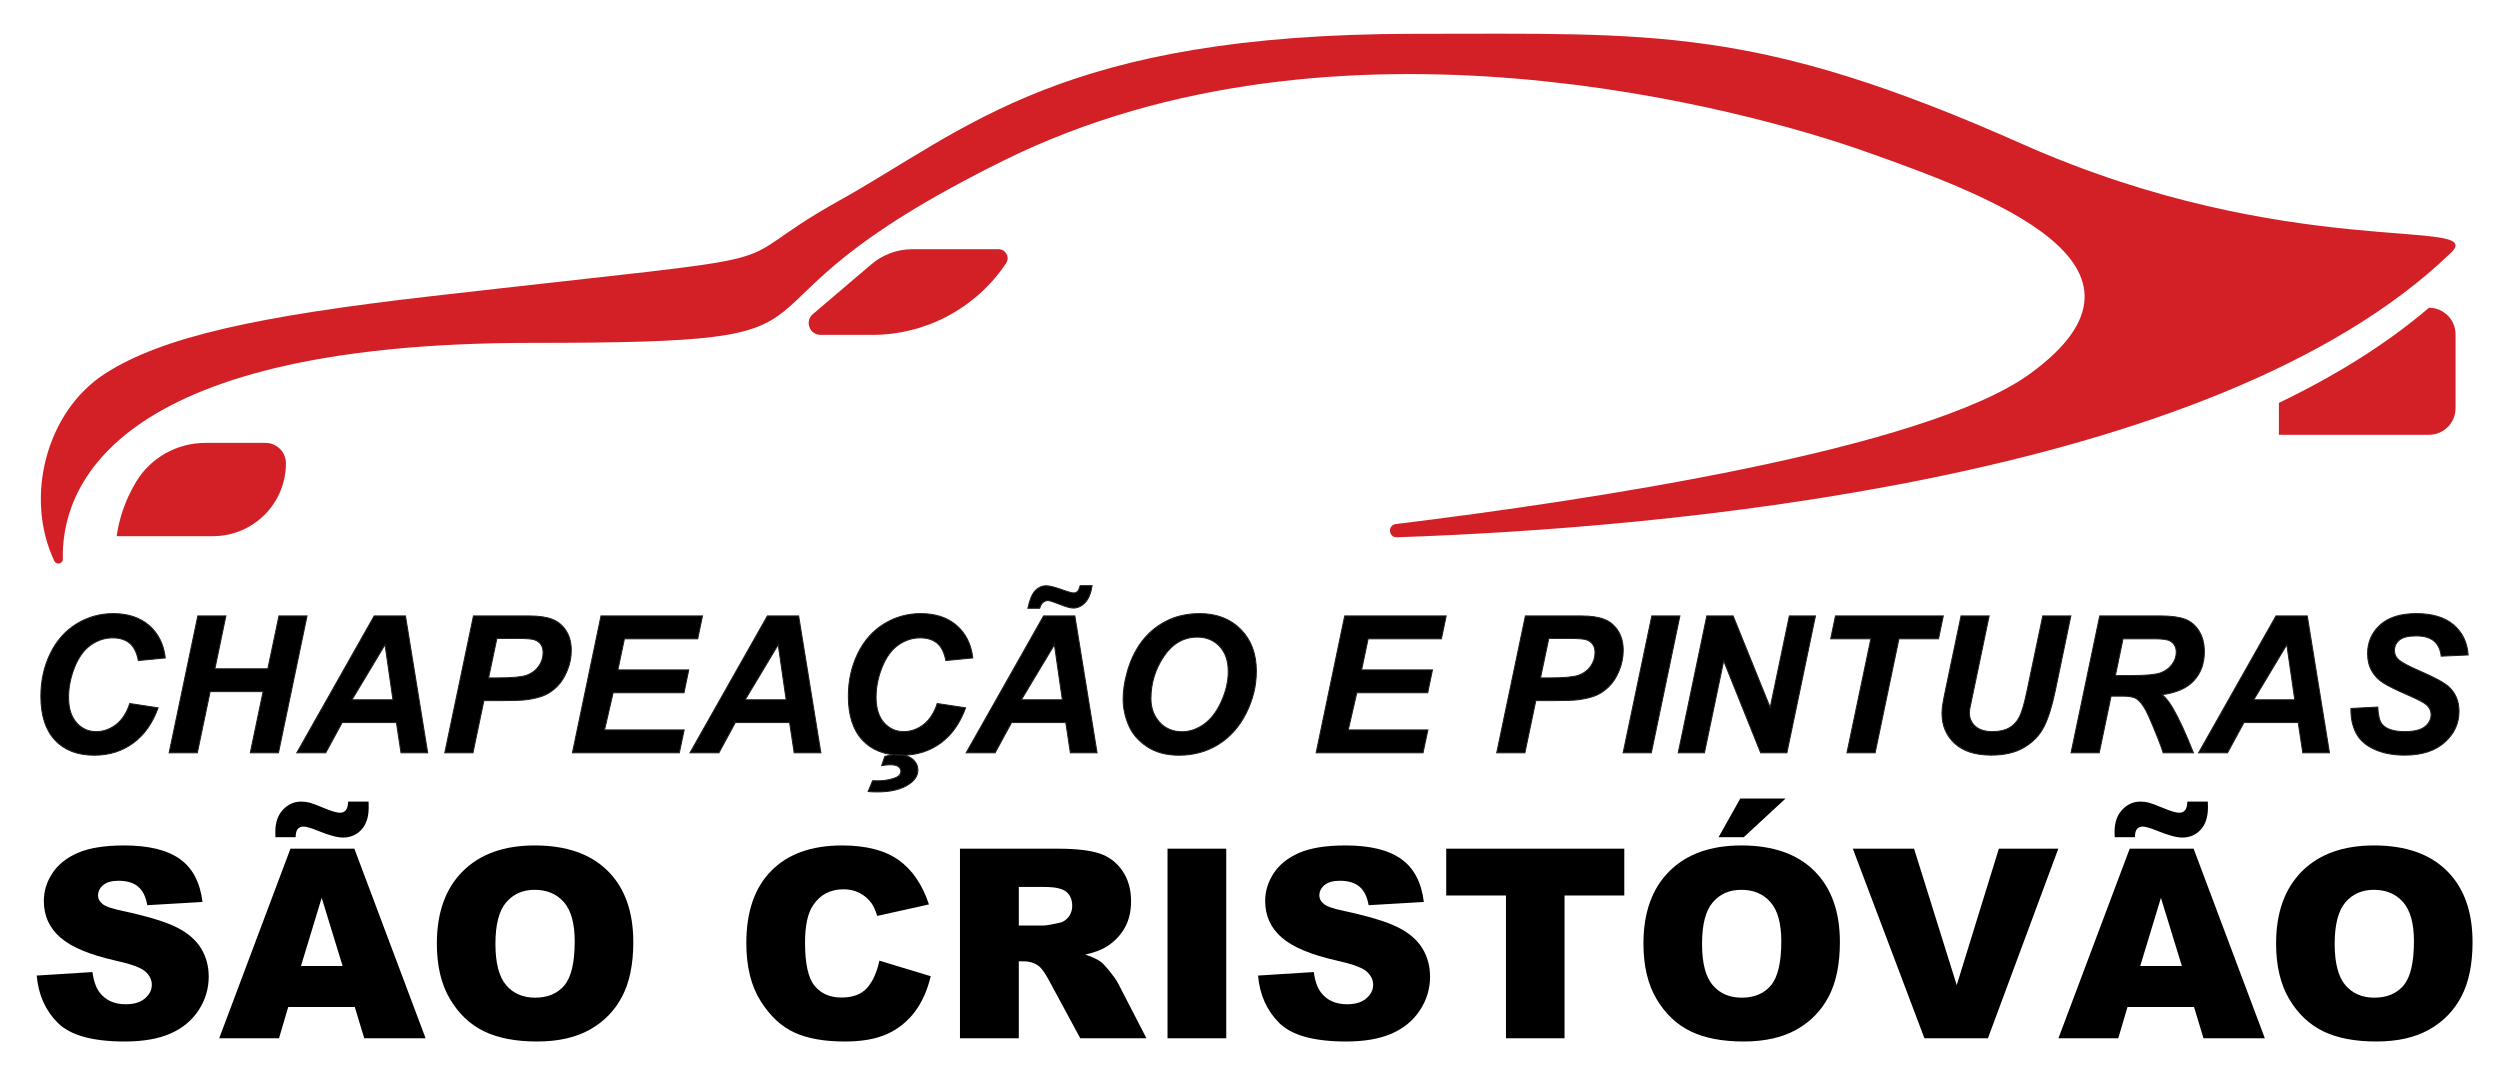 <?xml version="1.0" encoding="iso-8859-1"?>
<!-- Generator: Adobe Illustrator 16.0.0, SVG Export Plug-In . SVG Version: 6.00 Build 0)  -->
<!DOCTYPE svg PUBLIC "-//W3C//DTD SVG 1.1//EN" "http://www.w3.org/Graphics/SVG/1.1/DTD/svg11.dtd">
<svg version="1.1" id="Layer_1" xmlns="http://www.w3.org/2000/svg" xmlns:xlink="http://www.w3.org/1999/xlink" x="0px" y="0px"
	 width="612px" height="263px" viewBox="0 0 612 263" style="enable-background:new 0 0 612 263;" xml:space="preserve">
<g>
	<g>
		<path style="stroke:#231F20;stroke-width:0.25;stroke-miterlimit:10;" d="M31.761,172.218l6.949,1.051
			c-1.357,3.764-3.391,6.64-6.103,8.629c-2.712,1.988-5.89,2.982-9.532,2.982c-4.1,0-7.303-1.234-9.611-3.702
			C11.154,178.71,10,175.128,10,170.435c0-3.808,0.772-7.294,2.319-10.457c1.546-3.162,3.692-5.581,6.435-7.258
			c2.742-1.675,5.729-2.513,8.959-2.513c3.626,0,6.561,0.97,8.8,2.914c2.24,1.943,3.558,4.591,3.954,7.943l-6.605,0.64
			c-0.367-1.95-1.072-3.364-2.114-4.24c-1.044-0.876-2.435-1.314-4.172-1.314c-1.904,0-3.684,0.58-5.336,1.738
			c-1.654,1.158-2.976,2.967-3.966,5.429c-0.991,2.46-1.486,4.917-1.486,7.372c0,2.682,0.643,4.753,1.931,6.216
			s2.892,2.194,4.812,2.194c1.783,0,3.417-0.578,4.903-1.736C29.92,176.203,31.029,174.489,31.761,172.218z"/>
		<path style="stroke:#231F20;stroke-width:0.25;stroke-miterlimit:10;" d="M64.401,169.315h-12.96l-3.132,14.971h-6.904
			l7.019-33.508h6.878l-2.696,12.937h12.959l2.72-12.937h6.88l-6.995,33.508H61.27L64.401,169.315z"/>
		<path style="stroke:#231F20;stroke-width:0.25;stroke-miterlimit:10;" d="M97.042,176.881H83.761l-4.022,7.405h-7.085
			l18.948-33.508h7.658l5.44,33.508h-6.538L97.042,176.881z M96.196,171.304l-1.943-13.486l-8.092,13.486H96.196z"/>
		<path style="stroke:#231F20;stroke-width:0.25;stroke-miterlimit:10;" d="M115.785,184.286h-6.903l7.018-33.508h13.623
			c2.423,0,4.34,0.285,5.749,0.857c1.408,0.571,2.525,1.517,3.348,2.834c0.822,1.318,1.233,2.891,1.233,4.721
			c0,1.691-0.328,3.337-0.982,4.937c-0.654,1.601-1.46,2.881-2.411,3.84c-0.953,0.959-1.978,1.688-3.075,2.184
			c-1.097,0.496-2.575,0.872-4.435,1.131c-1.083,0.153-3.108,0.229-6.08,0.229h-4.412L115.785,184.286z M119.603,165.955h2.125
			c3.643,0,6.072-0.228,7.292-0.686c1.219-0.457,2.18-1.189,2.88-2.195c0.7-1.006,1.05-2.11,1.05-3.314
			c0-0.807-0.179-1.47-0.536-1.989c-0.358-0.518-0.861-0.894-1.509-1.13c-0.648-0.236-2.091-0.354-4.332-0.354h-4.937
			L119.603,165.955z"/>
		<path style="stroke:#231F20;stroke-width:0.25;stroke-miterlimit:10;" d="M140.128,184.286l6.993-33.508h24.846l-1.165,5.6H152.86
			l-1.6,7.612h17.348l-1.166,5.601h-17.349l-2.102,9.096h19.496l-1.188,5.6H140.128z"/>
		<path style="stroke:#231F20;stroke-width:0.25;stroke-miterlimit:10;" d="M193.294,176.881h-13.281l-4.023,7.405h-7.085
			l18.949-33.508h7.657l5.439,33.508h-6.537L193.294,176.881z M192.448,171.304l-1.943-13.486l-8.092,13.486H192.448z"/>
		<path style="stroke:#231F20;stroke-width:0.25;stroke-miterlimit:10;" d="M229.432,172.218l6.948,1.051
			c-1.357,3.764-3.391,6.64-6.102,8.629c-2.711,1.988-5.889,2.982-9.532,2.982c-4.099,0-7.303-1.234-9.611-3.702
			c-2.309-2.468-3.463-6.05-3.463-10.744c0-3.808,0.773-7.294,2.319-10.457c1.547-3.162,3.692-5.581,6.436-7.258
			c2.742-1.675,5.729-2.513,8.96-2.513c3.627,0,6.561,0.97,8.8,2.914c2.239,1.943,3.558,4.591,3.954,7.943l-6.604,0.64
			c-0.366-1.95-1.072-3.364-2.115-4.24c-1.044-0.876-2.435-1.314-4.173-1.314c-1.904,0-3.683,0.58-5.335,1.738
			c-1.654,1.158-2.976,2.967-3.966,5.429c-0.991,2.46-1.485,4.917-1.485,7.372c0,2.682,0.642,4.753,1.931,6.216
			s2.891,2.194,4.811,2.194c1.783,0,3.417-0.578,4.903-1.736S228.701,174.489,229.432,172.218z M212.517,193.772l1.097-2.65
			l1.303,0.022c1.294,0,2.537-0.183,3.726-0.548c0.746-0.229,1.248-0.5,1.508-0.812c0.259-0.313,0.389-0.637,0.389-0.971
			c0-0.442-0.202-0.821-0.607-1.132c-0.403-0.313-1.085-0.469-2.045-0.469c-0.488,0-1.173,0.069-2.057,0.206l0.777-2.262
			c1.097-0.275,2.094-0.412,2.994-0.412c1.675,0,2.945,0.367,3.806,1.097c0.86,0.731,1.291,1.623,1.291,2.675
			c0,1.279-0.67,2.392-2.011,3.336c-1.859,1.34-4.511,2.012-7.954,2.012C213.774,193.864,213.034,193.833,212.517,193.772z"/>
		<path style="stroke:#231F20;stroke-width:0.25;stroke-miterlimit:10;" d="M260.905,176.881h-13.279l-4.023,7.405h-7.085
			l18.948-33.508h7.658l5.44,33.508h-6.538L260.905,176.881z M260.062,171.304l-1.944-13.486l-8.092,13.486H260.062z
			 M254.505,148.903h-2.879c0.411-1.858,0.9-3.162,1.463-3.908c0.822-1.066,1.842-1.601,3.063-1.601
			c0.792,0,2.209,0.374,4.252,1.121c1.188,0.426,2.002,0.639,2.445,0.639c0.351,0,0.648-0.109,0.892-0.331
			c0.244-0.221,0.473-0.705,0.686-1.451h2.925c-0.289,1.875-0.865,3.256-1.726,4.148c-0.86,0.891-1.825,1.337-2.892,1.337
			c-0.685,0-1.782-0.305-3.29-0.915c-1.509-0.609-2.468-0.914-2.88-0.914c-0.457,0-0.854,0.132-1.188,0.4
			C255.04,147.696,254.749,148.188,254.505,148.903z"/>
		<path style="stroke:#231F20;stroke-width:0.25;stroke-miterlimit:10;" d="M274.941,171.144c0-1.98,0.297-4.069,0.892-6.262
			c0.777-2.941,1.961-5.493,3.553-7.659c1.592-2.163,3.601-3.874,6.022-5.131c2.424-1.257,5.181-1.885,8.276-1.885
			c4.145,0,7.495,1.288,10.045,3.862c2.552,2.575,3.829,5.989,3.829,10.24c0,3.536-0.831,6.958-2.491,10.264
			c-1.663,3.307-3.918,5.852-6.767,7.634c-2.849,1.783-6.073,2.674-9.669,2.674c-3.123,0-5.746-0.707-7.863-2.126
			c-2.118-1.417-3.62-3.173-4.503-5.269C275.383,175.392,274.941,173.277,274.941,171.144z M281.752,171.006
			c0,2.301,0.7,4.229,2.103,5.783c1.402,1.554,3.246,2.332,5.532,2.332c1.859,0,3.646-0.613,5.36-1.84
			c1.713-1.226,3.132-3.086,4.25-5.578c1.121-2.492,1.68-4.917,1.68-7.279c0-2.636-0.708-4.705-2.126-6.206
			c-1.417-1.5-3.222-2.251-5.417-2.251c-3.369,0-6.106,1.568-8.217,4.708C282.807,163.815,281.752,167.257,281.752,171.006z"/>
		<path style="stroke:#231F20;stroke-width:0.25;stroke-miterlimit:10;" d="M322.187,184.286l6.995-33.508h24.847l-1.167,5.6
			h-17.942l-1.6,7.612h17.35l-1.167,5.601h-17.349l-2.103,9.096h19.496l-1.188,5.6H322.187z"/>
		<path style="stroke:#231F20;stroke-width:0.25;stroke-miterlimit:10;" d="M373.297,184.286h-6.903l7.017-33.508h13.623
			c2.423,0,4.34,0.285,5.75,0.857c1.408,0.571,2.526,1.517,3.348,2.834c0.823,1.318,1.235,2.891,1.235,4.721
			c0,1.691-0.33,3.337-0.983,4.937c-0.656,1.601-1.461,2.881-2.413,3.84c-0.95,0.959-1.978,1.688-3.073,2.184
			s-2.574,0.872-4.436,1.131c-1.08,0.153-3.107,0.229-6.077,0.229h-4.412L373.297,184.286z M377.115,165.955h2.123
			c3.645,0,6.072-0.228,7.292-0.686c1.22-0.457,2.181-1.189,2.881-2.195c0.7-1.006,1.05-2.11,1.05-3.314
			c0-0.807-0.179-1.47-0.536-1.989c-0.356-0.518-0.861-0.894-1.509-1.13c-0.647-0.236-2.092-0.354-4.332-0.354h-4.935
			L377.115,165.955z"/>
		<path style="stroke:#231F20;stroke-width:0.25;stroke-miterlimit:10;" d="M397.341,184.286l7.019-33.508h6.881l-6.994,33.508
			H397.341z"/>
		<path style="stroke:#231F20;stroke-width:0.25;stroke-miterlimit:10;" d="M437.434,184.286h-6.421l-9.053-22.514l-4.708,22.514
			h-6.425l6.997-33.508h6.444l9.074,22.423l4.685-22.423h6.4L437.434,184.286z"/>
		<path style="stroke:#231F20;stroke-width:0.25;stroke-miterlimit:10;" d="M459.034,184.286h-6.901l5.851-27.909h-9.83l1.166-5.6
			h26.401l-1.167,5.6h-9.691L459.034,184.286z"/>
		<path style="stroke:#231F20;stroke-width:0.25;stroke-miterlimit:10;" d="M480.063,150.778h6.881l-3.795,18.194l-0.938,4.48
			c-0.062,0.381-0.093,0.739-0.093,1.074c0,1.327,0.486,2.42,1.453,3.281c0.968,0.861,2.373,1.291,4.219,1.291
			c1.658,0,3.028-0.312,4.113-0.938c1.083-0.624,1.919-1.554,2.515-2.789c0.592-1.234,1.196-3.328,1.804-6.285l3.842-18.309h6.879
			l-3.817,18.331c-0.808,3.856-1.737,6.804-2.788,8.847c-1.052,2.042-2.643,3.703-4.778,4.982c-2.134,1.282-4.832,1.921-8.092,1.921
			c-3.898,0-6.886-0.957-8.957-2.869c-2.074-1.912-3.111-4.368-3.111-7.371c0-0.625,0.057-1.303,0.162-2.034
			c0.06-0.488,0.325-1.875,0.8-4.16L480.063,150.778z"/>
		<path style="stroke:#231F20;stroke-width:0.25;stroke-miterlimit:10;" d="M513.894,184.286h-6.902l7.016-33.508h14.88
			c2.559,0,4.553,0.263,5.977,0.789c1.427,0.525,2.576,1.489,3.452,2.892c0.877,1.402,1.313,3.101,1.313,5.097
			c0,2.85-0.853,5.201-2.559,7.052c-1.707,1.851-4.288,2.998-7.749,3.44c0.883,0.792,1.714,1.837,2.489,3.132
			c1.54,2.621,3.257,6.324,5.145,11.108h-7.407c-0.593-1.889-1.759-4.837-3.494-8.846c-0.946-2.163-1.951-3.618-3.019-4.365
			c-0.655-0.441-1.797-0.662-3.429-0.662h-2.812L513.894,184.286z M517.847,165.383h3.657c3.704,0,6.16-0.22,7.37-0.662
			c1.213-0.442,2.161-1.135,2.847-2.08c0.687-0.945,1.03-1.935,1.03-2.972c0-1.219-0.496-2.134-1.487-2.743
			c-0.61-0.366-1.927-0.549-3.954-0.549h-7.589L517.847,165.383z"/>
		<path style="stroke:#231F20;stroke-width:0.25;stroke-miterlimit:10;" d="M562.602,176.881h-13.282l-4.021,7.405h-7.085
			l18.947-33.508h7.658l5.439,33.508h-6.537L562.602,176.881z M561.756,171.304l-1.944-13.486l-8.09,13.486H561.756z"/>
		<path style="stroke:#231F20;stroke-width:0.25;stroke-miterlimit:10;" d="M575.517,173.429l6.56-0.342
			c0.091,2.087,0.451,3.497,1.074,4.229c1.005,1.188,2.865,1.782,5.578,1.782c2.254,0,3.886-0.403,4.892-1.211
			c1.007-0.807,1.509-1.782,1.509-2.926c0-0.991-0.412-1.829-1.235-2.514c-0.578-0.504-2.167-1.318-4.765-2.447
			c-2.599-1.127-4.495-2.068-5.692-2.822c-1.197-0.755-2.137-1.733-2.824-2.938c-0.684-1.204-1.028-2.613-1.028-4.229
			c0-2.82,1.021-5.157,3.063-7.017c2.041-1.859,4.998-2.788,8.867-2.788c3.934,0,6.976,0.922,9.132,2.765
			c2.159,1.844,3.342,4.297,3.556,7.361l-6.605,0.296c-0.168-1.6-0.747-2.825-1.737-3.679c-0.991-0.853-2.452-1.28-4.39-1.28
			c-1.905,0-3.266,0.334-4.081,1.005c-0.812,0.671-1.222,1.518-1.222,2.538c0,0.959,0.375,1.752,1.121,2.377
			c0.744,0.64,2.399,1.516,4.96,2.628c3.854,1.662,6.31,3.009,7.359,4.046c1.569,1.524,2.354,3.481,2.354,5.874
			c0,2.957-1.169,5.482-3.509,7.578c-2.34,2.095-5.597,3.143-9.771,3.143c-2.88,0-5.376-0.485-7.486-1.452
			c-2.112-0.967-3.601-2.312-4.468-4.033C575.858,177.65,575.454,175.669,575.517,173.429z"/>
	</g>
	<g>
		<path d="M8.989,238.815l13.646-0.855c0.294,2.216,0.896,3.905,1.803,5.066c1.477,1.878,3.588,2.817,6.333,2.817
			c2.046,0,3.625-0.48,4.732-1.441c1.107-0.96,1.663-2.074,1.663-3.339c0-1.204-0.529-2.28-1.583-3.23
			c-1.056-0.949-3.504-1.846-7.345-2.691c-6.291-1.413-10.774-3.292-13.455-5.635c-2.701-2.342-4.052-5.329-4.052-8.959
			c0-2.385,0.692-4.638,2.074-6.759c1.382-2.122,3.461-3.789,6.236-5.002c2.775-1.213,6.58-1.821,11.413-1.821
			c5.93,0,10.452,1.103,13.565,3.309c3.114,2.205,4.966,5.713,5.557,10.526l-13.518,0.791c-0.359-2.089-1.114-3.608-2.264-4.557
			c-1.15-0.951-2.739-1.426-4.765-1.426c-1.668,0-2.922,0.354-3.767,1.06c-0.844,0.708-1.266,1.567-1.266,2.58
			c0,0.739,0.348,1.404,1.044,1.995c0.675,0.612,2.28,1.182,4.812,1.71c6.269,1.351,10.759,2.718,13.471,4.099
			c2.711,1.382,4.686,3.098,5.92,5.145c1.234,2.048,1.852,4.337,1.852,6.87c0,2.976-0.823,5.72-2.469,8.231
			c-1.647,2.512-3.948,4.417-6.903,5.714c-2.954,1.299-6.679,1.948-11.175,1.948c-7.893,0-13.359-1.52-16.399-4.559
			C11.11,247.363,9.389,243.5,8.989,238.815z"/>
		<path d="M86.847,246.508H70.563l-2.262,7.661H53.66l17.443-46.411h15.644l17.439,46.411H89.167L86.847,246.508z M85.223,196.234
			h5.001c0.02,0.549,0.032,1.024,0.032,1.424c0,2.344-0.592,4.158-1.773,5.446c-1.182,1.288-2.703,1.932-4.559,1.932
			c-1.352,0-3.398-0.56-6.142-1.678c-1.668-0.676-2.818-1.013-3.451-1.013c-0.612,0-1.088,0.189-1.425,0.569
			c-0.337,0.381-0.516,1.056-0.537,2.026h-4.94c-0.021-0.506-0.031-0.95-0.031-1.33c0-2.257,0.622-4.052,1.867-5.381
			c1.245-1.33,2.723-1.995,4.433-1.995c0.738,0,1.434,0.085,2.089,0.253c0.655,0.169,1.863,0.623,3.626,1.362
			c1.761,0.738,3.043,1.108,3.845,1.108c0.57,0,1.03-0.195,1.377-0.586C84.985,197.98,85.181,197.268,85.223,196.234z
			 M83.871,236.473l-5.122-16.685l-5.069,16.685H83.871z"/>
		<path d="M106.941,230.995c0-7.576,2.11-13.475,6.332-17.697c4.221-4.22,10.098-6.332,17.633-6.332
			c7.725,0,13.677,2.075,17.856,6.221c4.179,4.147,6.268,9.956,6.268,17.428c0,5.424-0.913,9.873-2.739,13.344
			c-1.825,3.472-4.463,6.174-7.915,8.104c-3.45,1.932-7.751,2.897-12.9,2.897c-5.236,0-9.566-0.833-12.996-2.501
			c-3.43-1.667-6.21-4.305-8.341-7.915C108.007,240.936,106.941,236.418,106.941,230.995z M121.282,231.059
			c0,4.685,0.871,8.051,2.612,10.099c1.74,2.047,4.11,3.071,7.107,3.071c3.081,0,5.466-1.002,7.154-3.008
			c1.689-2.004,2.533-5.603,2.533-10.795c0-4.368-0.881-7.56-2.644-9.577c-1.762-2.014-4.152-3.022-7.17-3.022
			c-2.892,0-5.212,1.024-6.964,3.07C122.158,222.944,121.282,226.331,121.282,231.059z"/>
		<path d="M215.277,235.174l12.568,3.799c-0.845,3.525-2.174,6.469-3.988,8.833c-1.816,2.364-4.069,4.147-6.76,5.35
			c-2.69,1.204-6.115,1.805-10.274,1.805c-5.043,0-9.165-0.733-12.362-2.199c-3.198-1.466-5.957-4.044-8.28-7.734
			c-2.321-3.692-3.481-8.417-3.481-14.175c0-7.677,2.042-13.576,6.126-17.701c4.083-4.123,9.86-6.186,17.333-6.186
			c5.845,0,10.442,1.182,13.787,3.546c3.345,2.365,5.83,5.995,7.457,10.89l-12.664,2.818c-0.444-1.414-0.908-2.448-1.393-3.103
			c-0.803-1.098-1.785-1.941-2.944-2.533c-1.162-0.59-2.459-0.886-3.894-0.886c-3.251,0-5.741,1.308-7.471,3.922
			c-1.31,1.939-1.964,4.985-1.964,9.138c0,5.144,0.781,8.67,2.343,10.577c1.562,1.909,3.757,2.862,6.585,2.862
			c2.744,0,4.815-0.769,6.22-2.312C213.625,240.345,214.644,238.108,215.277,235.174z"/>
		<path d="M234.999,254.168v-46.411h23.902c4.432,0,7.82,0.38,10.163,1.139c2.343,0.76,4.232,2.17,5.667,4.227
			c1.435,2.058,2.152,4.564,2.152,7.519c0,2.575-0.549,4.796-1.646,6.664c-1.099,1.868-2.609,3.382-4.53,4.543
			c-1.226,0.739-2.903,1.351-5.037,1.835c1.708,0.572,2.954,1.142,3.732,1.711c0.528,0.381,1.293,1.193,2.295,2.44
			c1.001,1.247,1.671,2.208,2.007,2.884l6.946,13.447h-16.205l-7.666-14.182c-0.972-1.837-1.836-3.03-2.596-3.578
			c-1.034-0.717-2.205-1.077-3.515-1.077h-1.266v18.836H234.999z M249.404,226.563h6.047c0.652,0,1.92-0.211,3.799-0.633
			c0.949-0.19,1.726-0.675,2.327-1.457c0.602-0.78,0.903-1.678,0.903-2.691c0-1.498-0.476-2.648-1.425-3.451
			c-0.95-0.801-2.734-1.203-5.35-1.203h-6.301V226.563z"/>
		<path d="M285.811,207.758h14.374v46.411h-14.374V207.758z"/>
		<path d="M307.971,238.815l13.646-0.855c0.294,2.216,0.897,3.905,1.803,5.066c1.479,1.878,3.59,2.817,6.332,2.817
			c2.049,0,3.626-0.48,4.734-1.441c1.108-0.96,1.662-2.074,1.662-3.339c0-1.204-0.528-2.28-1.584-3.23
			c-1.056-0.949-3.502-1.846-7.346-2.691c-6.288-1.413-10.773-3.292-13.453-5.635c-2.702-2.342-4.052-5.329-4.052-8.959
			c0-2.385,0.691-4.638,2.073-6.759c1.382-2.122,3.46-3.789,6.237-5.002c2.774-1.213,6.579-1.821,11.413-1.821
			c5.93,0,10.45,1.103,13.563,3.309c3.114,2.205,4.967,5.713,5.558,10.526l-13.519,0.791c-0.359-2.089-1.113-3.608-2.263-4.557
			c-1.151-0.951-2.739-1.426-4.766-1.426c-1.668,0-2.922,0.354-3.768,1.06c-0.844,0.708-1.266,1.567-1.266,2.58
			c0,0.739,0.349,1.404,1.045,1.995c0.674,0.612,2.28,1.182,4.812,1.71c6.269,1.351,10.76,2.718,13.472,4.099
			c2.711,1.382,4.685,3.098,5.92,5.145c1.233,2.048,1.853,4.337,1.853,6.87c0,2.976-0.823,5.72-2.471,8.231
			c-1.646,2.512-3.946,4.417-6.901,5.714c-2.953,1.299-6.68,1.948-11.175,1.948c-7.896,0-13.36-1.52-16.399-4.559
			C310.094,247.363,308.372,243.5,307.971,238.815z"/>
		<path d="M354.034,207.758h43.594v11.459h-14.626v34.951h-14.34v-34.951h-14.628V207.758z"/>
		<path d="M402.314,230.995c0-7.576,2.109-13.475,6.33-17.697c4.223-4.22,10.101-6.332,17.636-6.332
			c7.725,0,13.675,2.075,17.854,6.221c4.18,4.147,6.27,9.956,6.27,17.428c0,5.424-0.913,9.873-2.74,13.344
			c-1.823,3.472-4.461,6.174-7.912,8.104c-3.451,1.932-7.752,2.897-12.9,2.897c-5.235,0-9.568-0.833-12.997-2.501
			c-3.43-1.667-6.21-4.305-8.343-7.915C403.38,240.936,402.314,236.418,402.314,230.995z M416.657,231.059
			c0,4.685,0.868,8.051,2.61,10.099c1.741,2.047,4.11,3.071,7.109,3.071c3.079,0,5.464-1.002,7.151-3.008
			c1.689-2.004,2.534-5.603,2.534-10.795c0-4.368-0.881-7.56-2.644-9.577c-1.762-2.014-4.152-3.022-7.17-3.022
			c-2.892,0-5.215,1.024-6.963,3.07C417.532,222.944,416.657,226.331,416.657,231.059z M426.026,195.474h11.082l-10.226,9.466
			h-6.174L426.026,195.474z"/>
		<path d="M453.57,207.758h14.991l10.445,33.399l10.313-33.399h14.555l-17.231,46.411h-15.545L453.57,207.758z"/>
		<path d="M537.095,246.508h-16.282l-2.264,7.661h-14.644l17.445-46.411h15.644l17.44,46.411h-15.019L537.095,246.508z
			 M535.471,196.234h5.002c0.021,0.549,0.031,1.024,0.031,1.424c0,2.344-0.592,4.158-1.773,5.446
			c-1.181,1.288-2.701,1.932-4.558,1.932c-1.351,0-3.396-0.56-6.141-1.678c-1.667-0.676-2.82-1.013-3.45-1.013
			c-0.614,0-1.089,0.189-1.427,0.569c-0.337,0.381-0.518,1.056-0.537,2.026h-4.939c-0.021-0.506-0.032-0.95-0.032-1.33
			c0-2.257,0.622-4.052,1.869-5.381c1.242-1.33,2.721-1.995,4.432-1.995c0.738,0,1.434,0.085,2.09,0.253
			c0.652,0.169,1.859,0.623,3.624,1.362c1.763,0.738,3.044,1.108,3.847,1.108c0.569,0,1.029-0.195,1.379-0.586
			C535.233,197.98,535.427,197.268,535.471,196.234z M534.12,236.473l-5.124-16.685l-5.067,16.685H534.12z"/>
		<path d="M557.189,230.995c0-7.576,2.108-13.475,6.33-17.697c4.222-4.22,10.101-6.332,17.634-6.332
			c7.725,0,13.678,2.075,17.856,6.221c4.177,4.147,6.268,9.956,6.268,17.428c0,5.424-0.913,9.873-2.738,13.344
			c-1.825,3.472-4.463,6.174-7.916,8.104c-3.449,1.932-7.751,2.897-12.899,2.897c-5.235,0-9.567-0.833-12.997-2.501
			c-3.43-1.667-6.21-4.305-8.34-7.915C558.252,240.936,557.189,236.418,557.189,230.995z M571.529,231.059
			c0,4.685,0.87,8.051,2.611,10.099c1.742,2.047,4.11,3.071,7.109,3.071c3.081,0,5.464-1.002,7.154-3.008
			c1.688-2.004,2.531-5.603,2.531-10.795c0-4.368-0.881-7.56-2.643-9.577c-1.763-2.014-4.152-3.022-7.171-3.022
			c-2.892,0-5.213,1.024-6.964,3.07C572.406,222.944,571.529,226.331,571.529,231.059z"/>
	</g>
	<g>
		<path style="fill:#D22026;" d="M494.989,35.229C429.678,6.204,405.008,8.277,346.438,8.277
			c-86.672,0-109.577,23.325-141.194,40.948c-31.619,17.623-0.518,11.921-100.037,23.324c-41.609,4.768-65.487,9.834-79.572,18.967
			c-14.382,9.324-19.686,30.311-12.347,45.799c0.512,1.08,2.125,0.709,2.095-0.484c-0.394-15.811,9.861-52.894,114.722-52.894
			c89.47,0,36.809-5.668,115.607-44.647c81.854-40.492,182.683-12.222,211.147-2.117c29.725,10.553,76.557,27.678,40.21,54.239
			c-25.546,18.668-108.392,31.123-155.368,36.875c-2.058,0.252-1.822,3.307,0.251,3.237c63.457-2.144,199.881-13.417,258.085-69.687
			C609.104,53.07,560.298,64.256,494.989,35.229z"/>
		<path style="fill:#D22026;" d="M594.61,75.335c-10.437,8.923-22.908,16.631-36.731,23.286v7.819h36.731
			c3.597,0,6.513-2.915,6.513-6.512V81.847C601.123,78.251,598.207,75.335,594.61,75.335z"/>
		<path style="fill:#D22026;" d="M64.999,108.422H50.286c-6.919,0-13.385,3.585-16.956,9.512c-2.855,4.741-4.21,9.342-4.765,13.321
			h23.588c9.853,0,17.84-7.989,17.84-17.841C69.993,110.657,67.757,108.422,64.999,108.422z"/>
		<path style="fill:#D22026;" d="M244.453,61.007h-21.119c-3.667,0-7.216,1.305-10.009,3.683l-14.336,12.201
			c-2.046,1.739-0.815,5.085,1.872,5.085h12.668c13.167,0,25.462-6.582,32.766-17.538C247.267,62.978,246.209,61.007,244.453,61.007
			z"/>
	</g>
</g>
</svg>
